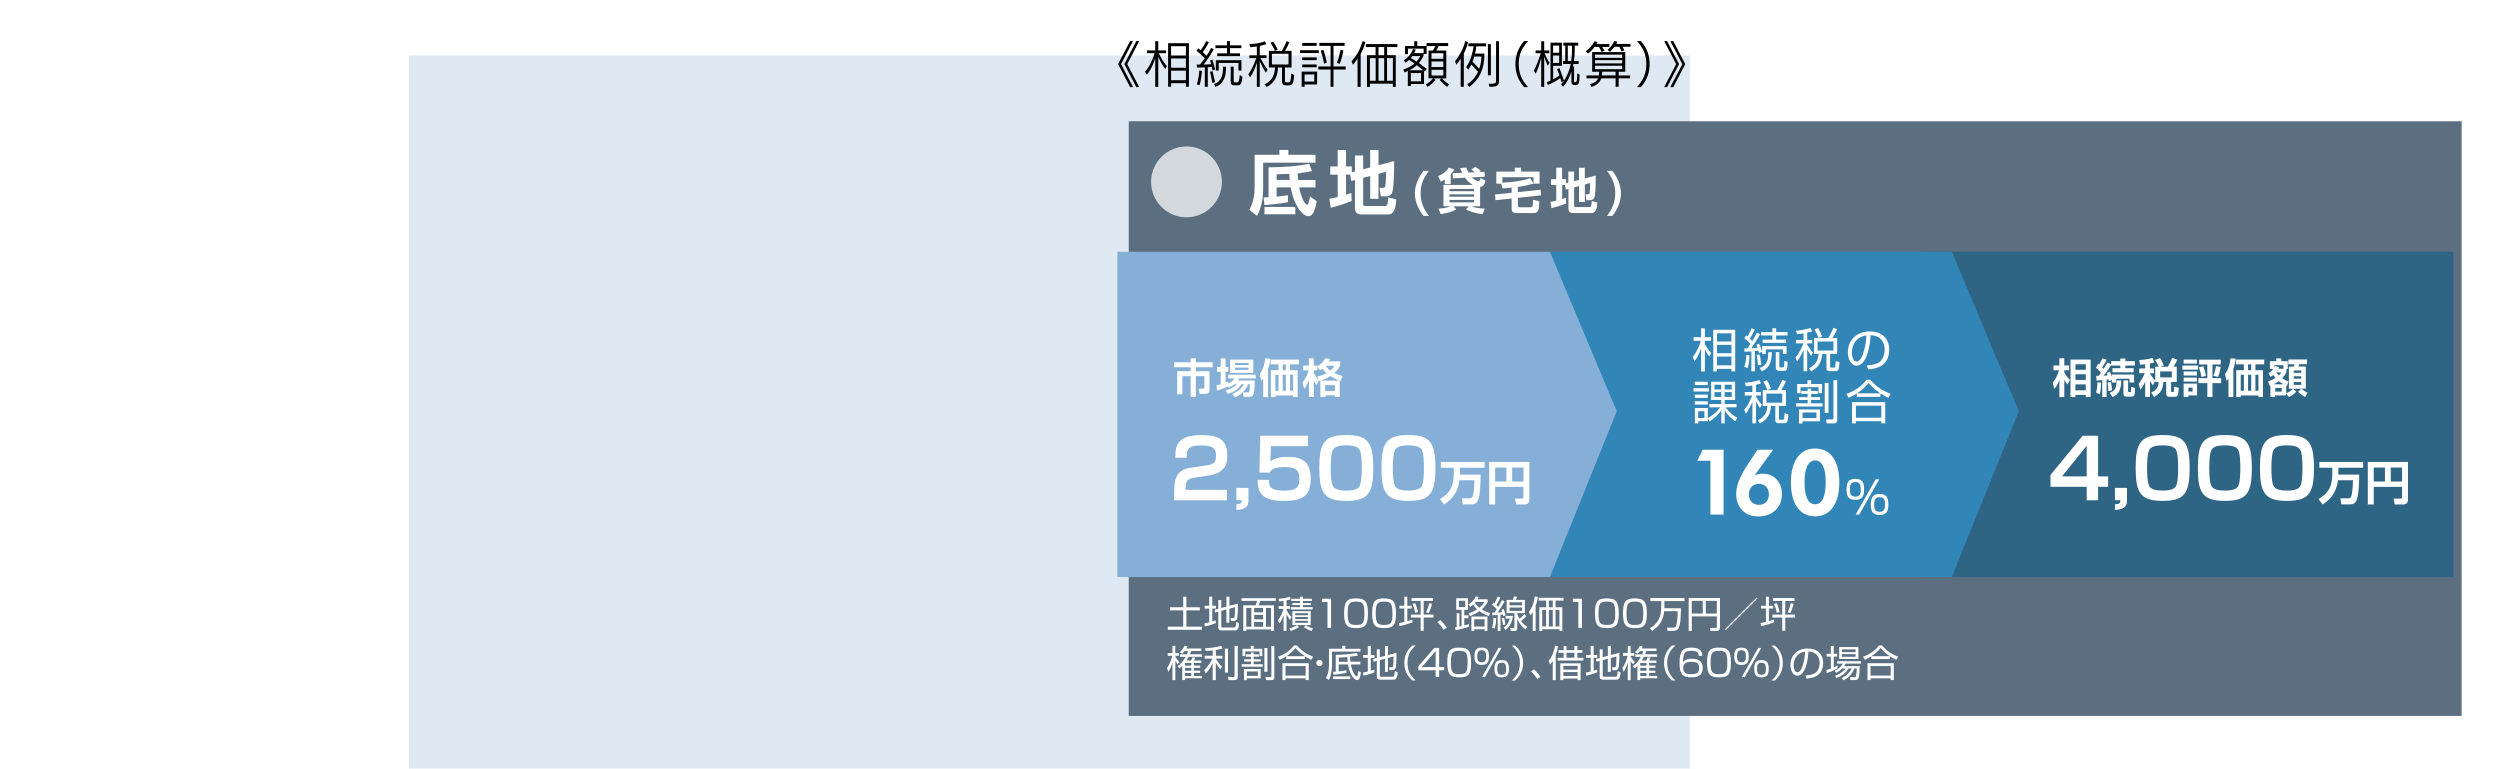 <?xml version="1.0" encoding="UTF-8"?><svg id="_レイヤー_2" xmlns="http://www.w3.org/2000/svg" xmlns:xlink="http://www.w3.org/1999/xlink" viewBox="0 0 487.65 150"><defs><style>.cls-1{fill:#d3d8dd;}.cls-2{fill:#fff;}.cls-3{fill:#3185b7;}.cls-4{fill:#85afd7;}.cls-5{fill:#dee9f4;}.cls-6{fill:#2e6484;}.cls-7{fill:#5b6f81;filter:url(#drop-shadow-1);}</style><filter id="drop-shadow-1" filterUnits="userSpaceOnUse"><feOffset dx="2.12" dy="2.12"/><feGaussianBlur result="blur" stdDeviation="2.12"/><feFlood flood-color="#000" flood-opacity=".4"/><feComposite in2="blur" operator="in"/><feComposite in="SourceGraphic"/></filter></defs><g id="_レイヤー_11"><g><rect class="cls-2" width="485" height="150"/><rect class="cls-5" x="79.75" y="10.82" width="249.88" height="139.11"/><g><rect class="cls-7" x="218.05" y="21.53" width="260" height="116"/><rect class="cls-6" x="375.49" y="49.11" width="103.06" height="63.45"/><polygon class="cls-3" points="380.73 112.56 302.32 112.56 302.32 49.11 380.73 49.11 393.79 80.22 380.73 112.56"/><polygon class="cls-4" points="302.32 112.56 217.95 112.56 217.95 49.11 302.32 49.11 315.37 80.22 302.32 112.56"/><g><path class="cls-2" d="m236.55,71.64h-3.28v.77h2.66v3.57c0,.73-.48.85-.72.85h-1.22l-.18-1.03h.94c.18,0,.18-.07.18-.22v-2.21h-1.67v4.06h-1.01v-4.06h-1.61v3.53h-1.01v-4.49h2.62v-.77h-3.24v-.98h3.24v-.77h1.01v.77h3.28v.98Z"/><path class="cls-2" d="m240.76,74.96c-.42.35-.77.52-1.06.65l-.14-.22c-.59.25-1.22.52-2.17.81l-.1-1.04c.24-.06.46-.1.82-.22v-2.41h-.72v-.95h.72v-1.67h.95v1.67h.53v.95h-.53v2.1c.21-.07.3-.11.53-.22l.02.38c.66-.29.98-.67,1.21-.96h-1.24v-.75h5.38v.75h-3.24c-.1.15-.14.24-.25.38h3.29s-.03,2.22-.26,2.73c-.2.46-.53.46-.77.46h-1.15l-.14-.87h.95c.26,0,.29-.14.32-.32.06-.27.1-1.02.1-1.26h-.34c-.69,1.68-2.01,2.32-2.53,2.55l-.58-.66c.94-.39,1.81-.99,2.29-1.89h-.47c-.76,1.05-1.54,1.54-2.72,1.89l-.37-.7c.58-.16,1.37-.41,2.17-1.19h-.53Zm-.82-4.82h4.53v2.6h-4.53v-2.6Zm.93.65v.42h2.67v-.42h-2.67Zm0,.93v.43h2.67v-.43h-2.67Z"/><path class="cls-2" d="m246.4,73.87c-.13.18-.19.25-.36.43l-.33-1.32c.39-.52.86-1.25,1.09-3.09l1,.08c-.05.39-.14,1.08-.45,2.03v5.45h-.95v-3.58Zm6.96-3.73v.93h-1.72v1.14h1.48v5.24h-.89v-.31h-3.45v.31h-.88v-5.24h1.49v-1.14h-1.55v-.93h5.53Zm-4.58,2.96v3.12h.61v-3.12h-.61Zm1.43-2.03v1.14h.61v-1.14h-.61Zm0,2.03v3.12h.61v-3.12h-.61Zm1.43,0v3.12h.59v-3.12h-.59Z"/><path class="cls-2" d="m256.93,73.46c.36-.09,1.01-.23,1.82-.67-.18-.15-.44-.38-.76-.87-.18.14-.34.24-.52.34l-.5-.8v.77h-.69v.49c.12.27.46.91.99,1.5l-.46.88c-.16-.21-.31-.41-.54-.83v3.17h-.95v-3.34c-.31.85-.75,1.51-.92,1.77l-.34-1.29c.42-.53.89-1.2,1.2-2.35h-1.05v-.92h1.1v-1.42h.95v1.42h.69v.13c.87-.46,1.25-1.01,1.54-1.55l1,.12c-.07.16-.14.29-.25.48h2.17v.86c-.18.3-.49.82-1.13,1.41.73.36,1.23.5,1.61.6l-.42.94-.14-.05v3.19h-.94v-.31h-1.9v.31h-.94v-3.17s-.08.02-.18.06l-.43-.87Zm4.37.78c-1.01-.35-1.58-.73-1.8-.88-.45.29-1.03.6-1.85.88h3.65Zm-2.81.88v1.13h1.9v-1.13h-1.9Zm.11-3.77c.13.2.38.54.9.94.47-.38.66-.68.83-.94h-1.74Z"/></g><g><path class="cls-2" d="m233.02,93.17c-.97.14-1.77.34-1.77,2.01v.37h8.08v2.03h-10.3v-1.77c0-2.59.62-4.19,3.2-4.57l3.12-.46c1.26-.19,1.85-.46,1.85-1.89,0-1.15-.35-2.01-2.83-2.01-2.62,0-2.89.72-2.92,2.4h-2.19c0-2.41.42-4.41,5-4.41,2.8,0,5.14.48,5.14,3.96,0,.89-.14,1.92-.72,2.54-.64.69-1.42,1.15-2.67,1.34l-2.99.46Z"/><path class="cls-2" d="m243.52,95.16v2.56c0,1.5-1.39,1.71-2.35,1.74v-1.09c1.07-.03,1.07-.43,1.05-.8h-1.05v-2.41h2.35Z"/><path class="cls-2" d="m255.15,84.99v2.03h-7.25l-.1,3.02c.37-.3,1.13-.93,3.43-.93,3.48,0,4.43,1.66,4.43,4.27,0,3-1.18,4.33-5.13,4.33s-5.18-1.13-5.22-4.12h2.22c0,1.13,0,2.11,2.94,2.11,2.22,0,2.97-.5,2.97-2.2,0-1.49-.29-2.4-2.8-2.4s-2.78.7-2.92,1.09h-2.06l.18-7.19h9.31Z"/><path class="cls-2" d="m262.61,84.86c4.27,0,5.26,1.5,5.26,6.42s-.96,6.42-5.26,6.42-5.27-1.52-5.27-6.42.96-6.42,5.27-6.42Zm-2.54,2.78c-.46.65-.5,2.72-.5,3.64s.03,2.99.5,3.64c.5.72,1.73.77,2.65.77.56,0,1.92-.03,2.43-.77.45-.66.48-2.72.48-3.64s-.03-2.99-.48-3.64c-.51-.73-1.89-.77-2.54-.77-.69,0-2.03.03-2.54.77Z"/><path class="cls-2" d="m274.73,84.86c4.27,0,5.26,1.5,5.26,6.42s-.96,6.42-5.26,6.42-5.27-1.52-5.27-6.42.96-6.42,5.27-6.42Zm-2.54,2.78c-.46.65-.5,2.72-.5,3.64s.03,2.99.5,3.64c.5.72,1.73.77,2.65.77.56,0,1.92-.03,2.43-.77.45-.66.48-2.72.48-3.64s-.03-2.99-.48-3.64c-.51-.73-1.89-.77-2.54-.77-.69,0-2.03.03-2.54.77Z"/><path class="cls-2" d="m284.68,93.68c-.32,2.61-1.72,3.88-3,4.73l-.81-1.05c2.16-1.33,2.7-2.6,2.7-5.22v-.91h-2.52v-1.12h8.54v1.12h-4.83v.91c0,.19,0,.32,0,.44h4.06c-.02.95-.04,3.74-.48,4.89-.08.23-.34.92-1.24.92h-1.76l-.21-1.18h1.54c.24,0,.49-.07.6-.4.02-.06.31-.95.33-3.13h-2.9Z"/><path class="cls-2" d="m297.17,94.97h-5.53v3.43h-1.16v-8.29h7.84v7.41c0,.57-.4.88-.87.88h-1.72l-.2-1.14h1.35c.24,0,.28-.12.28-.26v-2.02Zm-5.53-1.04h2.19v-2.73h-2.19v2.73Zm3.32,0h2.21v-2.73h-2.21v2.73Z"/></g><g><path class="cls-2" d="m400.39,74.65c.57-.66.98-1.51,1.25-2.42h-1.1v-.94h1.16v-1.41h.96v1.41h.94v.94h-.94v.39c.45.86.9,1.29,1.11,1.49l-.51.89c-.24-.31-.36-.49-.6-.9v3.35h-.96v-3.34c-.32.84-.6,1.29-.97,1.77l-.34-1.23Zm7.41-4.51v7.31h-.95v-.41h-2.02v.41h-.96v-7.31h3.93Zm-2.97.92v1.07h2.02v-1.07h-2.02Zm0,1.94v1.11h2.02v-1.11h-2.02Zm0,1.98v1.16h2.02v-1.16h-2.02Z"/><path class="cls-2" d="m409.84,74.64c-.06,1.47-.14,1.86-.26,2.3l-.74-.39c.09-.26.25-.73.29-1.98l.72.07Zm-.95-1.33c.33,0,.38,0,.5,0,.23-.32.34-.48.42-.59-.06-.07-.37-.5-.97-.95l.43-.82c.14.11.17.14.2.16.42-.76.51-.99.6-1.19l.86.24c-.34.71-.77,1.34-.89,1.51.07.07.14.14.28.3.54-.82.67-1.07.75-1.24l.74.32v-.61h1.78v-.5h.98v.5h1.86v.88h-1.86v.5h1.62v.81h-4.13v-.81h1.54v-.5h-1.78v-.16c-.26.49-.64.99-1.47,2.12.1,0,.62-.03.74-.04-.07-.23-.1-.33-.16-.49l.64-.25c.17.38.25.61.37,1.03v-.47h4.34v1.56h-.9v-.75h-2.58v.75h-.86v-.47l-.59.18c-.04-.23-.05-.26-.06-.32-.06,0-.09.02-.38.05v3.39h-.84v-3.31c-.15.02-1.03.1-1.12.1l-.06-.92Zm2.86,1.21c.14.61.18,1.03.22,1.63l-.73.14c0-.26,0-.82-.14-1.67l.65-.1Zm-.25,2.11c1.2-.44,1.32-1.13,1.39-2.43h.9c-.06,1.85-.49,2.68-1.71,3.25l-.58-.82Zm2.7-2.43h.91v2.1c0,.15.02.17.16.17h.26c.11,0,.14-.08.14-.14.02-.16.03-.68.03-.88l.74.21c0,1.12,0,1.71-.62,1.71h-1.05c-.58,0-.58-.49-.58-.68v-2.49Z"/><path class="cls-2" d="m420.4,74.3l-.45.86c-.16-.2-.34-.43-.57-.9v3.15h-.94v-2.97c-.32.72-.63,1.18-.92,1.58l-.37-1.17c.69-.77,1.15-1.91,1.21-2.06h-1.08v-.92h1.16v-.82c-.48.06-.74.08-1,.1l-.18-.91c.34-.02,1.54-.1,2.61-.42l.37.87c-.26.07-.53.15-.86.21v.97h.76v.92h-.76v.08c.22.38.54.88,1.02,1.36v-2.69h.64c-.18-.6-.54-1.15-.66-1.35l.98-.34c.3.46.52.94.69,1.46l-.7.23h1.52c.24-.42.6-1.11.83-1.72l1,.34c-.09.22-.26.6-.72,1.38h.62v2.96h-1.1v1.8c0,.14.07.18.2.18h.14c.1,0,.14-.04.18-.13.06-.15.08-.68.08-.94l.89.22c-.09,1.4-.13,1.77-.79,1.77h-.97c-.49,0-.69-.16-.69-.67v-2.23h-.54c-.12,1.61-.67,2.26-1.82,2.95l-.58-.85c1.05-.52,1.41-1.1,1.46-2.1h-.65v-.21Zm.96-1.85v1.16h2.28v-1.16h-2.28Z"/><path class="cls-2" d="m425.7,71.3h3.06v.81h-3.06v-.81Zm.24-1.15h2.58v.78h-2.58v-.78Zm0,2.31h2.58v.79h-2.58v-.79Zm0,1.19h2.58v.79h-2.58v-.79Zm0,1.18h2.62v2.3h-1.69v.3h-.93v-2.6Zm.93.77v.77h.82v-.77h-.82Zm3.69,1.83v-2.7h-1.74v-.97h1.74v-2.67h-1.59v-.94h4.2v.94h-1.61v2.67h1.7v.97h-1.7v2.7h-1Zm-.79-5.99c.18.42.42,1.27.52,1.9l-.91.18c-.07-.66-.27-1.38-.46-1.88l.85-.21Zm3.41.14c-.1.66-.29,1.38-.52,1.94l-.92-.22c.3-.73.46-1.54.52-1.88l.92.15Z"/><path class="cls-2" d="m434.7,73.87c-.13.18-.19.25-.36.43l-.34-1.32c.39-.52.86-1.25,1.09-3.09l1,.08c-.05.39-.14,1.08-.45,2.03v5.45h-.95v-3.58Zm6.96-3.73v.93h-1.72v1.14h1.48v5.24h-.89v-.31h-3.45v.31h-.88v-5.24h1.49v-1.14h-1.55v-.93h5.52Zm-4.58,2.96v3.12h.61v-3.12h-.61Zm1.43-2.03v1.14h.61v-1.14h-.61Zm0,2.03v3.12h.61v-3.12h-.61Zm1.43,0v3.12h.59v-3.12h-.59Z"/><path class="cls-2" d="m442.45,74.38c.27-.09.78-.24,1.42-.66-.1-.12-.25-.28-.46-.58-.22.18-.34.28-.49.38l-.45-.7c.17-.1.54-.3.99-.86h-.69v-1.51h1.24v-.54h.97v.54h1.27v1.51h-.27v.69c-.13.23-.36.64-.82,1.11.57.41.94.54,1.24.64l-.31.9c-.08-.03-.1-.04-.14-.06v1.46c.55-.23.91-.45,1.34-.87h-.82v-4.32h.95c.06-.14.13-.34.15-.46h-1.21v-.93h3.65v.92h-1.52c-.06.18-.07.24-.16.46h1.44v4.32h-.86c.5.44.93.64,1.22.78l-.49.85c-.16-.09-.79-.42-1.37-1.03l.6-.59h-1.58l.63.56c-.18.2-.61.67-1.45,1.07l-.56-.75v.42h-2.14v.3h-.9v-2.19q-.06.02-.12.05l-.34-.9Zm2.98.58c-.51-.28-.76-.48-.94-.62-.3.22-.6.42-1,.62h1.94Zm-.03-3.05v-.67h-1.76v.46c.06-.11.09-.15.14-.3l.78.22c-.06.15-.09.19-.14.3h.98Zm-1.58,3.77v.71h1.25v-.71h-1.25Zm.17-3.05c.24.33.4.48.52.6.26-.25.38-.42.5-.6h-1.02Zm3.43-.37v.46h1.46v-.46h-1.46Zm0,1.14v.46h1.46v-.46h-1.46Zm0,1.13v.54h1.46v-.54h-1.46Z"/></g><g><path class="cls-2" d="m333.4,69.51c-.18-.22-.44-.54-.84-1.33v4.28h-.74v-4.55c-.36,1.07-.7,1.76-1.3,2.58l-.33-.85c.84-1.04,1.34-2.36,1.57-3.16h-1.42v-.71h1.47v-1.73h.74v1.73h1.21v.71h-1.21v.61c.18.38.67,1.21,1.28,1.79l-.44.64Zm5.07,2.94h-.74v-.5h-2.81v.5h-.73v-8.12h4.28v8.12Zm-.74-7.43h-2.81v1.59h2.81v-1.59Zm0,2.25h-2.81v1.62h2.81v-1.62Zm0,2.29h-2.81v1.7h2.81v-1.7Z"/><path class="cls-2" d="m343.35,65.19c-.53.94-1.13,1.84-1.74,2.72.19,0,1.05-.05,1.23-.06-.11-.33-.16-.44-.25-.59l.54-.24c.34.7.53,1.42.58,1.62l-.6.22c-.04-.19-.05-.25-.1-.45-.22.03-.47.05-.71.07v3.95h-.68v-3.89c-.54.05-.92.06-1.33.08l-.05-.68h.65l.54-.84c-.41-.48-.74-.8-1.19-1.11l.37-.57c.09.07.14.11.27.21.38-.64.58-1.13.76-1.6l.66.24c-.35.76-.75,1.46-.96,1.77.2.19.29.27.46.47.42-.7.68-1.18.92-1.62l.62.29Zm-3.11,6.36c.29-.76.38-1.7.4-2.32l.63.06c-.04,1.12-.16,1.86-.39,2.52l-.64-.26Zm2.66-.3c-.02-.77-.1-1.27-.25-2.02l.56-.08c.2.65.3,1.31.34,2l-.65.1Zm2.72-2.56c-.06,2.16-.48,3.02-1.93,3.73l-.44-.63c1.4-.53,1.65-1.43,1.68-3.1h.7Zm.83-4.66v.74h2.24v.67h-2.24v.8h1.96v.64h-4.59v-.64h1.9v-.8h-2.19v-.67h2.19v-.74h.74Zm2.05,5.03h-.72v-.9h-3.35v.9h-.7v-1.54h4.77v1.54Zm-1.42-.37v2.73c0,.17,0,.24.22.24h.45c.2,0,.23-.13.25-.24.04-.19.05-.79.05-1.04l.64.19c.02,1.48-.17,1.77-.66,1.77h-1c-.65,0-.65-.51-.65-.71v-2.94h.71Z"/><path class="cls-2" d="m352.5,66.31h.97v.68h-.97v.2c.49.84.83,1.24,1.13,1.58l-.35.68c-.38-.55-.7-1.15-.77-1.3v4.27h-.71v-4.16c-.37.84-.64,1.38-1.27,2.29l-.31-.79c.81-.96,1.34-2.19,1.54-2.77h-1.44v-.68h1.48v-1.28c-.64.11-.95.14-1.26.16l-.2-.69c.33-.02,1.64-.13,2.81-.53l.33.65c-.25.09-.45.15-.97.27v1.42Zm5.85,2.73h-1.37v2.42c0,.2.04.25.3.25h.42c.19,0,.24-.06.27-.17.06-.21.09-.83.1-1.08l.74.16c-.11,1.48-.13,1.77-.84,1.77h-.99c-.37,0-.71-.04-.71-.65v-2.7h-.82c-.16,1.74-.78,2.64-2.16,3.4l-.42-.61c1.15-.59,1.76-1.33,1.86-2.8h-.9v-3.09h2.77c.6-.95.93-1.78,1.03-2.01l.71.28c-.32.74-.56,1.16-.91,1.73h.93v3.09Zm-3.64-3.12c-.24-.66-.4-1-.77-1.65l.69-.31c.15.25.44.7.8,1.67l-.72.29Zm2.92.7h-3.1v1.76h3.1v-1.76Z"/><path class="cls-2" d="m364.14,71.29c1.43-.13,2.18-.35,2.69-.86.7-.7.79-1.73.79-2.29,0-1.06-.53-2.69-2.76-2.75-.02,1.82-.7,5.94-2.71,5.94-1.06,0-1.7-1.27-1.7-2.61,0-2.25,1.58-4.07,4.28-4.07,2.52,0,3.78,1.54,3.78,3.54,0,3.45-2.91,3.77-4.1,3.86l-.26-.76Zm-1.61-5.27c-1.3.95-1.3,2.53-1.3,2.77,0,.68.23,1.72.94,1.72.48,0,.78-.48.96-.83.27-.54.85-2.12.92-4.25-.33.05-.92.15-1.52.59Z"/><path class="cls-2" d="m333.36,75.72v.65h-3.03v-.65h3.03Zm.09,3.74v-.65h2.3v-.79h-1.98v-3.56h4.68v3.56h-2.03v.79h2.31v.65h-2.12c.59.84,1.34,1.55,2.25,2.02l-.39.69c-.96-.68-1.46-1.18-2.05-2.11v2.53h-.66v-2.56c-.71,1.05-1.55,1.69-2.27,2.17l-.36-.53v.49h-1.86v.43h-.66v-3.01h2.52v1.99c.39-.24,1.54-.9,2.4-2.12h-2.06Zm-.34-5v.65h-2.52v-.65h2.52Zm0,2.51v.65h-2.52v-.65h2.52Zm0,1.3v.65h-2.52v-.65h2.52Zm-.66,1.94h-1.2v1.33h1.2v-1.33Zm3.3-5.16h-1.32v.92h1.32v-.92Zm0,1.44h-1.32v.92h1.32v-.92Zm2.04-1.44h-1.38v.92h1.38v-.92Zm0,1.44h-1.38v.92h1.38v-.92Z"/><path class="cls-2" d="m342.52,76.47h.97v.68h-.97v.2c.49.84.83,1.24,1.13,1.58l-.35.68c-.38-.55-.7-1.15-.77-1.3v4.27h-.71v-4.16c-.37.84-.64,1.38-1.27,2.29l-.31-.79c.81-.96,1.34-2.19,1.54-2.77h-1.44v-.68h1.48v-1.28c-.64.11-.95.14-1.26.16l-.2-.69c.33-.02,1.64-.13,2.81-.53l.33.65c-.25.09-.45.15-.97.27v1.42Zm5.85,2.73h-1.37v2.42c0,.2.04.25.3.25h.42c.19,0,.24-.06.27-.17.06-.21.09-.83.1-1.08l.74.16c-.11,1.48-.13,1.77-.84,1.77h-.99c-.37,0-.71-.04-.71-.65v-2.7h-.82c-.16,1.74-.78,2.64-2.16,3.4l-.42-.61c1.15-.59,1.76-1.33,1.86-2.8h-.9v-3.09h2.77c.6-.95.93-1.78,1.03-2.01l.71.28c-.32.74-.56,1.16-.91,1.73h.93v3.09Zm-3.64-3.12c-.24-.66-.4-1-.77-1.65l.69-.31c.15.25.44.7.8,1.67l-.72.29Zm2.92.7h-3.1v1.76h3.1v-1.76Z"/><path class="cls-2" d="m352.6,77.46v-.62h-1.25v-.59h1.25v-.44h.68v.44h1.29v.59h-1.29v.62h1.73v.57h-1.73v.65h2.22v.62h-5.17v-.62h2.28v-.65h-1.68v-.57h1.68Zm-.04-2.56v-.73h.73v.73h2.12v1.8h-.68v-1.17h-3.51v1.17h-.67v-1.8h2.03Zm2.45,4.96v2.31h-3.41v.44h-.69v-2.74h4.09Zm-.7.6h-2.7v1.09h2.7v-1.09Zm2.36-5.77v5.84h-.74v-5.84h.74Zm1.7,7.16c0,.35-.02.74-.72.74h-1.32l-.13-.77h1.2c.21,0,.23-.05.23-.22v-7.44h.74v7.68Z"/><path class="cls-2" d="m366.8,77.41h-4.61v-.66c-.74.47-1.26.7-1.59.84l-.44-.75c1.45-.51,2.97-1.42,3.92-2.77h.75c1.14,1.4,2.41,2.14,3.96,2.77l-.43.75c-.28-.12-.76-.33-1.57-.84v.66Zm.93,1.03v4.14h-.76v-.42h-4.96v.42h-.76v-4.14h6.48Zm-.76.7h-4.96v2.34h4.96v-2.34Zm-.2-2.42c-1.3-.86-2-1.67-2.3-2.02-.61.81-1.39,1.47-2.24,2.02h4.54Z"/></g><g><path class="cls-2" d="m409.25,84.99v7.94h1.96v2.03h-1.96v2.62h-2.22v-2.62h-7.06v-2.32l6.28-7.65h3Zm-2.22,1.95l-4.81,5.99h4.81v-5.99Z"/><path class="cls-2" d="m414.89,95.16v2.56c0,1.5-1.39,1.71-2.35,1.74v-1.09c1.07-.03,1.07-.43,1.05-.8h-1.05v-2.41h2.35Z"/><path class="cls-2" d="m421.85,84.86c4.27,0,5.26,1.5,5.26,6.42s-.96,6.42-5.26,6.42-5.27-1.52-5.27-6.42.96-6.42,5.27-6.42Zm-2.54,2.78c-.46.65-.5,2.72-.5,3.64s.03,2.99.5,3.64c.5.72,1.73.77,2.65.77.56,0,1.92-.03,2.43-.77.45-.66.48-2.72.48-3.64s-.03-2.99-.48-3.64c-.51-.73-1.89-.77-2.54-.77-.69,0-2.03.03-2.54.77Z"/><path class="cls-2" d="m433.98,84.86c4.27,0,5.26,1.5,5.26,6.42s-.96,6.42-5.26,6.42-5.27-1.52-5.27-6.42.96-6.42,5.27-6.42Zm-2.54,2.78c-.46.65-.5,2.72-.5,3.64s.03,2.99.5,3.64c.5.72,1.73.77,2.65.77.56,0,1.92-.03,2.43-.77.45-.66.48-2.72.48-3.64s-.03-2.99-.48-3.64c-.51-.73-1.89-.77-2.54-.77-.69,0-2.03.03-2.54.77Z"/><path class="cls-2" d="m446.1,84.86c4.27,0,5.26,1.5,5.26,6.42s-.96,6.42-5.26,6.42-5.27-1.52-5.27-6.42.96-6.42,5.27-6.42Zm-2.54,2.78c-.46.65-.5,2.72-.5,3.64s.03,2.99.5,3.64c.5.72,1.73.77,2.65.77.56,0,1.92-.03,2.43-.77.45-.66.48-2.72.48-3.64s-.03-2.99-.48-3.64c-.51-.73-1.89-.77-2.54-.77-.69,0-2.03.03-2.54.77Z"/><path class="cls-2" d="m456.05,93.68c-.32,2.61-1.72,3.88-3,4.73l-.81-1.05c2.16-1.33,2.7-2.6,2.7-5.22v-.91h-2.52v-1.12h8.54v1.12h-4.83v.91c0,.19,0,.32,0,.44h4.06c-.02.95-.04,3.74-.48,4.89-.08.23-.34.92-1.24.92h-1.76l-.21-1.18h1.54c.24,0,.49-.07.6-.4.02-.06.31-.95.33-3.13h-2.9Z"/><path class="cls-2" d="m468.55,94.97h-5.53v3.43h-1.16v-8.29h7.84v7.41c0,.57-.4.88-.87.88h-1.72l-.2-1.14h1.35c.24,0,.28-.12.28-.26v-2.02Zm-5.53-1.04h2.19v-2.73h-2.19v2.73Zm3.32,0h2.21v-2.73h-2.21v2.73Z"/></g><g><path class="cls-2" d="m249.56,29.25h1.75v.94h5.29v1.54h-10.21v4.79c0,.8,0,3.45-1.18,5.59l-1.51-1.17c.9-1.67,1.03-3.26,1.03-4.55v-6.19h4.83v-.94Zm-3.07,9.26c.5-.03.62-.03.95-.04v-5.83c2.98-.04,5.94-.22,7.93-.72l.54,1.46c-.52.11-1.18.24-2.8.45.03.49.04.54.11,1.28h3.38v1.44h-3.18c.39,2.11,1.21,3.39,1.52,3.39.19,0,.34-.24.6-1.6l1.29.88c-.14.83-.46,2.95-1.59,2.95-1.21,0-2.85-2.09-3.47-5.62h-2.76v1.81c1.3-.14,1.78-.22,2.2-.29l.05,1.37c-1.74.34-4.13.53-4.61.56l-.18-1.48Zm.16,3.29v-1.44h6.02v1.44h-6.02Zm2.37-6.7h2.56c-.03-.3-.09-.91-.11-1.18-.31.01-2.28.08-2.45.08v1.1Z"/><path class="cls-2" d="m263.38,34.06h-.82v3.92c.48-.15.69-.22,1.03-.35l.08,1.55c-1.13.52-2.98,1.07-4.09,1.35l-.27-1.77c.42-.07.87-.14,1.62-.33v-4.36h-1.45v-1.6h1.45v-3.21h1.63v3.21h1.12v1.13l.62-.16v-3.11h1.6v2.69l1.37-.37v-3.39h1.62v2.96l3.04-.8c.04,1.28-.03,4.2-.23,5.56-.07.46-.24,1.32-1.32,1.32h-1.03l-.27-1.66h.65c.29,0,.39-.05.48-.34.14-.54.15-2.12.15-2.79l-1.47.39v4.88h-1.62v-4.45l-1.37.35v5.17c0,.26.08.33.38.33h3.83c.42,0,.58,0,.68-1.67l1.55.38c-.08,1.97-.49,2.95-1.63,2.95h-5.11c-1.05,0-1.3-.58-1.3-1.22v-5.49l-.75.19-.18-1.25Z"/><path class="cls-2" d="m277.67,42.11c-1-1.27-1.68-2.78-1.68-4.39s.69-3.12,1.68-4.39h1.06c-1.05,1.32-1.63,2.72-1.63,4.39s.58,3.08,1.63,4.39h-1.06Z"/><path class="cls-2" d="m281.81,35c-.42.28-.62.36-.78.43l-.51-1.09c1.04-.4,1.63-.98,2.12-1.66l1.07.4c-.15.23-.32.48-.74.92v1.92h-1.15v-.92Zm5.3-.38c.3.28.87.73,1.28.73.27,0,.38-.5.41-.62l.93.5c-.12.73-.42,1.22-1.02,1.24v3.77h-1.68c.4.17,1.09.41,2.62.46l-.48,1.07c-1.66-.19-2.54-.57-3.22-.93l.57-.59h-2.99l.52.59c-.71.44-1.84.76-3.02.92l-.45-1.05c1.35-.07,2.23-.4,2.41-.47h-1.43v-4.17h5.71c-.76-.42-1.22-1-1.5-1.4l-2.37.11-.05-.98,1.85-.09c-.17-.37-.28-.63-.38-.92l1.17-.12c.12.3.26.63.45.99l1.26-.06c-.37-.3-.55-.41-.71-.5l.75-.56c.46.25.71.42,1.11.76l-.3.26,1.02-.05.05.97-2.52.12Zm-4.37,2.23v.45h4.8v-.45h-4.8Zm0,1.06v.46h4.8v-.46h-4.8Zm0,1.09v.46h4.8v-.46h-4.8Z"/><path class="cls-2" d="m294.84,36.61c-.89.09-1.31.12-1.73.15l-.29-.93h-.95v-2.36h3.6v-.77h1.23v.77h3.61v2.36h-1.18v-1.27h-6.08v1.07c1.85-.08,3.68-.3,5.45-.86l.62,1.04c-1.25.38-2.41.56-3.05.66v1l4.44-.47.08,1.1-4.51.49v1.47c0,.3.05.37.37.37h2.06c.35,0,.42-.2.45-.29.04-.11.07-.99.07-1.17l1.23.29c-.06,1.43-.09,2.3-1.07,2.3h-3.45c-.15,0-.88,0-.88-.75v-2.09l-3.15.33-.09-1.11,3.24-.34v-.98Z"/><path class="cls-2" d="m305.28,36.09h-.57v2.74c.33-.1.49-.15.72-.25l.06,1.09c-.79.36-2.08.75-2.87.94l-.19-1.24c.29-.05.61-.09,1.13-.23v-3.06h-1.02v-1.12h1.02v-2.25h1.14v2.25h.78v.79l.44-.11v-2.18h1.12v1.89l.96-.26v-2.37h1.13v2.08l2.13-.56c.03.9-.02,2.94-.16,3.89-.05.32-.17.92-.92.92h-.72l-.19-1.16h.46c.2,0,.28-.04.33-.24.1-.38.11-1.49.11-1.95l-1.03.28v3.42h-1.13v-3.11l-.96.25v3.62c0,.18.06.23.27.23h2.69c.29,0,.41,0,.48-1.17l1.08.27c-.06,1.38-.34,2.07-1.14,2.07h-3.58c-.73,0-.91-.41-.91-.86v-3.85l-.52.13-.12-.88Z"/><path class="cls-2" d="m314.5,33.33c1.01,1.27,1.68,2.78,1.68,4.39s-.68,3.12-1.68,4.39h-1.05c1.05-1.31,1.62-2.72,1.62-4.39s-.57-3.08-1.62-4.39h1.05Z"/></g><g><path class="cls-2" d="m333.63,100.38v-10.51h-2.56l1.07-2.15h4.06v12.66h-2.58Z"/><path class="cls-2" d="m342.21,92.75c.24-.13.48-.22.73-.27s.56-.08.92-.08c1.09,0,1.98.37,2.68,1.11.7.74,1.04,1.69,1.04,2.84,0,1.32-.42,2.38-1.27,3.18-.85.8-1.96,1.21-3.35,1.21-1.3,0-2.35-.4-3.13-1.21-.78-.8-1.17-1.87-1.17-3.2,0-.76.17-1.6.52-2.5s.88-1.91,1.6-3.01l2.03-3.09h3.06l-3.65,5.03Zm-1.07,3.69c0,.62.18,1.12.53,1.48.36.36.84.55,1.44.55s1.04-.19,1.4-.56c.35-.37.53-.86.53-1.47,0-.64-.18-1.14-.53-1.51-.36-.36-.84-.55-1.47-.55-.56,0-1.02.19-1.37.58-.35.38-.53.88-.53,1.48Z"/><path class="cls-2" d="m358.78,94.08c0,2.08-.42,3.71-1.25,4.88-.83,1.17-1.99,1.76-3.47,1.76s-2.65-.58-3.48-1.74c-.83-1.16-1.24-2.79-1.24-4.89s.42-3.69,1.25-4.86c.84-1.17,1.99-1.75,3.47-1.75s2.66.58,3.48,1.73c.82,1.16,1.24,2.78,1.24,4.89Zm-6.79.02c0,1.37.18,2.43.53,3.16s.86,1.1,1.53,1.1,1.2-.36,1.55-1.09c.35-.73.52-1.8.52-3.21s-.17-2.45-.52-3.17c-.35-.72-.86-1.08-1.53-1.08s-1.19.37-1.55,1.1c-.36.73-.53,1.8-.53,3.19Z"/><path class="cls-2" d="m361.95,93.41c1.37,0,1.67.8,1.67,2.04,0,1.7-.65,2.05-1.76,2.05-1.37,0-1.67-.81-1.67-2.05,0-1.68.64-2.04,1.76-2.04Zm-.08.62c-.88,0-1.02.6-1.02,1.42,0,1.09.28,1.42,1.09,1.42.89,0,1.02-.6,1.02-1.42,0-1.09-.28-1.42-1.09-1.42Zm4.7-.55l-3.9,6.9h-.71l3.91-6.9h.7Zm.11,2.88c1.37,0,1.67.81,1.67,2.05,0,1.69-.65,2.04-1.76,2.04-1.37,0-1.67-.81-1.67-2.04,0-1.68.64-2.05,1.76-2.05Zm-.08.63c-.88,0-1.02.6-1.02,1.42,0,1.09.28,1.42,1.09,1.42.89,0,1.02-.6,1.02-1.42,0-1.09-.28-1.42-1.09-1.42Z"/></g><circle class="cls-1" cx="231.44" cy="35.48" r="6.91"/><g><path d="m220.44,16.99l-2.34-4.49,2.33-4.49h.58l-2.34,4.49,2.35,4.49h-.58Zm1.2,0l-2.33-4.49,2.33-4.49h.58l-2.34,4.49,2.34,4.49h-.58Z"/><path d="m225.34,16.94v-5.62c-.35,1.23-.87,2.3-1.62,3.24l-.37-.59c.79-.83,1.45-2.19,1.88-3.59h-1.5v-.55h1.61v-1.79h.59v1.79h1.52v.55h-1.42c.43.94,1.03,1.91,1.59,2.51l-.31.59c-.52-.69-1.02-1.55-1.38-2.42v5.88s-.59,0-.59,0Zm5.98-.02v-.69h-2.89v.69h-.58v-8.49h4.06v8.49h-.6Zm0-7.91h-2.89v1.82h2.89v-1.82Zm0,2.4h-2.89v1.8h2.89v-1.8Zm0,2.38h-2.89v1.85h2.89v-1.85Z"/><path d="m235.01,16.94v-3.79c-.49.02-.98.03-1.52.03l-.06-.59c.21,0,.43,0,.63,0,.33-.37.65-.8.96-1.24-.53-.51-1.09-1-1.62-1.44l.34-.49.45.39c.38-.52.76-1.08,1.08-1.79l.54.2c-.34.7-.76,1.38-1.2,1.96.25.23.51.46.75.69.33-.49.61-1,.89-1.53l.5.28c-.6,1.11-1.32,2.16-2,2.97.51,0,1-.03,1.49-.08-.05-.24-.12-.47-.21-.7l.47-.16c.2.65.41,1.36.52,1.92l-.51.17c-.04-.22-.08-.46-.13-.7-.27.03-.54.06-.79.07v3.82h-.58Zm-1.56-.47c.23-.69.43-1.74.49-2.72l.53.09c-.11,1.03-.25,2.07-.48,2.76l-.54-.13Zm3.03-.29c-.1-.6-.29-1.59-.45-2.17l.49-.14c.18.73.38,1.62.5,2.16l-.54.15Zm.33.22c1.45-.51,1.77-1.79,1.77-3.32v-.07h.57c0,1.94-.39,3.23-2.02,3.95l-.32-.57Zm.62-5.45v-.55h1.9v-1.01h-2.24v-.55h2.24v-.81h.59v.81h2.22v.55h-2.22v1.01h1.95v.55h-4.43Zm4.14,2.8v-1.48h-3.84v1.49h-.57v-2.02h4.99v2.02h-.59Zm-.76,2.89c-.56,0-.75-.19-.75-.78v-2.85h.58v2.64c0,.4.04.41.32.41h.22c.43,0,.52-.09.64-1.43l.53.35c-.15,1.53-.4,1.66-1.09,1.66h-.44Z"/><path d="m245.16,16.94v-4.72c-.29.99-.71,1.97-1.31,2.88l-.36-.6c.64-.89,1.12-1.93,1.56-3.16h-1.35v-.55h1.46v-1.73c-.44.08-.88.12-1.29.15l-.17-.61c1.07-.03,2.2-.19,3.02-.55l.28.55c-.36.14-.81.27-1.26.36v1.82h1.3v.55h-1.19c.43.83.97,1.72,1.4,2.24l-.33.62c-.38-.63-.88-1.53-1.19-2.27v5.02h-.59Zm5.67-.3c-.6,0-.76-.27-.76-.89v-2.59h-.79c-.05,1.27-.38,2.95-2.23,3.8l-.35-.53c1.66-.7,1.96-2.18,2-3.27h-1.19v-3.24h2.52c.35-.55.71-1.28.91-1.88l.57.2c-.19.5-.58,1.24-.86,1.68h1.28v3.24h-1.29v2.4c0,.48.02.51.36.51h.3c.41,0,.49-.12.57-1.73l.57.28c-.12,1.61-.25,2.02-1.08,2.02h-.51Zm-2.14-6.74c-.18-.46-.55-1.12-.85-1.55l.51-.25c.32.48.69,1.14.87,1.55l-.53.26Zm2.65.59h-3.24v2.08h3.24v-2.08Z"/><path d="m253.59,10.35v-.56h3.65v.56h-3.65Zm.89,6.12v.46h-.58v-2.96h3.02v2.51h-2.45Zm-.47-7.53v-.57h2.82v.57h-2.82Zm0,2.79v-.53h2.82v.53h-2.82Zm0,1.39v-.55h2.82v.55h-2.82Zm2.35,1.4h-1.89v1.39h1.89v-1.39Zm3.18,2.41v-3.37h-2.38v-.59h2.38v-4.02h-2.19v-.59h4.93v.59h-2.17v4.02h2.38v.59h-2.38v3.37h-.58Zm-1.26-4.51c-.13-.8-.48-1.97-.67-2.54l.55-.17c.18.6.5,1.71.65,2.53l-.53.18Zm2.5-.16c.33-.82.59-1.88.72-2.57l.54.17c-.11.68-.43,1.93-.7,2.6l-.56-.2Z"/><path d="m264.81,16.94v-5.54c-.3.49-.6.88-.9,1.24l-.26-.67c.96-1.12,1.66-2.27,2.12-3.94l.57.18c-.21.83-.54,1.62-.93,2.33v6.4h-.59Zm6.88,0v-.62h-4.47v.62h-.58v-6.17h1.68v-1.59h-1.89v-.59h6.15v.59h-2.01v1.59h1.69v6.17h-.58Zm-3.35-5.6h-1.12v4.41h1.12v-4.41Zm1.66-2.16h-1.11v1.59h1.11v-1.59Zm0,2.16h-1.11v4.41h1.11v-4.41Zm1.69,0h-1.14v4.41h1.14v-4.41Z"/><path d="m275.2,16.39v.39h-.59v-2.94c-.2.11-.41.19-.64.29l-.23-.57c.79-.26,1.55-.64,2.19-1.18-.36-.25-.73-.49-1.08-.69-.21.21-.44.39-.65.56l-.38-.46c.64-.41,1.47-1.19,1.79-2.24l.54.12c-.09.24-.19.48-.32.7h1.85v.48c-.25.56-.56,1.04-.92,1.44.54.38,1.06.77,1.55,1.16l-.4.47s-.1-.08-.14-.12v2.58h-2.56Zm7.09.56c-.46-.33-1.08-.9-1.46-1.37l.33-.29h-1.49l.34.29c-.44.59-1.03,1.05-1.56,1.36l-.37-.48c.52-.26,1.04-.66,1.47-1.17h-.9v-5.43h.85c.19-.29.36-.6.5-.88h-1.72v1.57h-.59v-1.06h-3.05v1.08h-.58v-1.6h1.79v-.92h.61v.92h1.8v-.57h4.22v.58h-1.85c-.15.33-.31.62-.45.88h1.93v5.43h-.83c.4.45.87.88,1.38,1.15l-.37.51Zm-4.67-3.25c-.4-.33-.83-.66-1.26-.98-.41.37-.88.7-1.45.98h2.71Zm-2.13-2.77c-.11.13-.2.27-.31.39.39.21.77.45,1.13.7.3-.32.55-.69.72-1.09h-1.54Zm1.69,3.32h-1.99v1.62h1.99v-1.62Zm4.35-3.86h-2.3v1.08h2.3v-1.08Zm0,1.6h-2.3v1.09h2.3v-1.09Zm0,1.62h-2.3v1.12h2.3v-1.12Z"/><path d="m284.92,16.94v-5.51c-.29.46-.57.85-.85,1.21l-.24-.7c.88-1.08,1.62-2.51,1.99-3.92l.56.17c-.18.74-.48,1.54-.85,2.26v6.48h-.6Zm1.31-.55c.85-.5,1.58-1.32,2.08-2.39-.38-.44-.91-1.03-1.32-1.43-.16.35-.36.69-.58,1.03l-.42-.51c.79-1.1,1.26-2.67,1.45-4.05h-1.01v-.59h3.47v.59h-1.92c-.06.45-.13.92-.26,1.41h1.83v.11c0,2.9-1,5.02-2.98,6.4l-.36-.57Zm1.34-5.36c-.1.33-.2.66-.34.99.41.42.93.97,1.31,1.39.26-.72.4-1.53.43-2.38h-1.4Zm2.66,3.67v-6.09h.58v6.09h-.58Zm1.59-6.66h.58v7.74c0,1.03-.56,1.15-1.84,1.16l-.21-.59h.35c.91,0,1.12-.11,1.12-.52v-7.78Z"/><path d="m297.29,16.99c-1.24-1.45-1.69-2.88-1.69-4.49s.45-3.04,1.69-4.49h.77c-1.24,1.37-1.82,2.68-1.82,4.49s.59,3.12,1.82,4.49h-.77Z"/><path d="m300.63,16.94v-5.65c-.28,1.14-.64,2.17-1.08,3.1l-.37-.6c.5-.91.96-2.11,1.35-3.4h-1v-.55h1.1v-1.79h.58v1.79h1v.55h-.93c.31.74.61,1.38.97,1.84l-.34.61c-.28-.58-.5-1.17-.7-1.81v5.91h-.58Zm6.5-.35c-.49,0-.61-.31-.61-.76v-1.88c-.35,1.13-.86,2.14-1.64,2.99l-.37-.53c.2-.2.37-.41.54-.64l-.45.27c-.07-.24-.15-.51-.25-.8-.73.53-1.68,1.04-2.43,1.32l-.21-.54c.22-.07.47-.16.73-.29v-7.41h2.22v4.51h-1.7v2.65c.45-.24.88-.5,1.23-.77-.16-.44-.33-.87-.47-1.22l.48-.2c.25.67.62,1.71.87,2.45.67-.95,1.09-2.07,1.32-3.26h-1.5v-.59h.43v-2.99h-.37v-.58h2.9v.58h-.68v.82c0,.71-.05,1.46-.16,2.18h.92v.59h-1.02l-.11.48h.24v2.72c0,.31.02.34.13.34h.12c.21,0,.36-.11.36-1.59v-.14l.46.27v.24c0,1.6-.29,1.79-.79,1.79h-.18Zm-3-7.7h-1.19v1.4h1.19v-1.4Zm0,1.94h-1.19v1.45h1.19v-1.45Zm2.35,1.08c.11-.71.15-1.46.15-2.18v-.82h-.82v2.99h.66Z"/><path d="m312.53,9.15c.15.23.34.54.44.73l-.57.24c-.13-.31-.33-.68-.51-.97h-.85c-.36.5-.82.97-1.28,1.28l-.41-.45c.71-.51,1.31-1.18,1.67-1.92l.59.12c-.05.13-.12.28-.21.41h2.52v.56h-1.39Zm3.2,6.13v1.65h-.59v-1.65h-2.79c-.26.78-.87,1.31-1.88,1.68l-.33-.51c.9-.3,1.37-.63,1.59-1.17h-2.26v-.56h2.4c.03-.2.05-.47.06-.73h-1.36v-3.83h6.45v3.83h-1.28v.73h2.23v.56h-2.23Zm.69-4.62h-5.29v.63h5.29v-.63Zm0,1.07h-5.29v.64h5.29v-.64Zm0,1.09h-5.29v.68h5.29v-.68Zm-1.29,1.16h-2.62c0,.25-.03.52-.06.73h2.68v-.73Zm1.36-4.85c.12.22.27.49.36.7l-.59.2c-.09-.28-.22-.6-.38-.9h-.98c-.25.36-.55.72-.86.97l-.47-.37c.6-.47,1.05-1.14,1.31-1.72l.59.12c-.06.14-.12.3-.21.44h2.78v.56h-1.54Z"/><path d="m319.31,16.99c1.24-1.37,1.82-2.68,1.82-4.49s-.59-3.12-1.82-4.49h.77c1.24,1.45,1.69,2.88,1.69,4.49s-.45,3.04-1.69,4.49h-.77Z"/><path d="m324.61,17l2.34-4.5-2.34-4.49h.57l2.33,4.49-2.33,4.5h-.57Zm1.19,0l2.36-4.49-2.35-4.49h.58l2.33,4.49-2.33,4.49h-.58Z"/></g><g><path class="cls-2" d="m231.42,116.4v2.05h2.62v.61h-2.62v3.18h3.01v.61h-6.64v-.61h3.01v-3.18h-2.57v-.61h2.57v-2.05h.62Z"/><path class="cls-2" d="m237.18,121.53c-.49.23-1.63.57-2.17.68l-.07-.62c.2-.04.39-.06.93-.2v-2.68h-.89v-.55h.89v-1.77h.59v1.77h.71v.55h-.71v2.51c.4-.12.52-.17.68-.22l.03.53Zm2.05-3.21v-1.93h.58v1.77l1.66-.43c.04,1.18-.09,2.63-.12,2.78-.07.37-.27.62-.68.62h-.55l-.09-.58h.5c.21,0,.25-.1.29-.27.05-.17.06-.61.08-1.84l-1.1.3v2.71h-.58v-2.56l-1,.27v3.05c0,.14.09.19.26.19h2.25c.14,0,.22,0,.3-.21.06-.18.09-.65.11-.86l.56.17c-.07,1.3-.38,1.47-.81,1.47h-2.58c-.41,0-.67-.15-.67-.56v-3.1l-.63.17-.1-.54.73-.19v-1.69h.58v1.53l1-.26Z"/><path class="cls-2" d="m248.84,117.21h-3.04c-.05.21-.17.64-.26.86h2.96v5h-.58v-.3h-4.83v.3h-.58v-5h2.43c.13-.33.21-.68.25-.86h-3.03v-.53h6.68v.53Zm-4.75,1.38h-.99v3.66h.99v-3.66Zm2.29,0h-1.74v.85h1.74v-.85Zm0,1.34h-1.74v.88h1.74v-.88Zm0,1.38h-1.74v.94h1.74v-.94Zm1.55-2.72h-.99v3.66h.99v-3.66Z"/><path class="cls-2" d="m250.94,118.22h.68v.54h-.68v.17c.13.32.4.86.99,1.46l-.33.53c-.37-.53-.58-.99-.66-1.18v3.33h-.56v-3.08c-.3.91-.63,1.37-.83,1.63l-.3-.62c.6-.68.97-1.72,1.1-2.23h-.95v-.54h.98v-1.02c-.4.07-.67.09-.89.11l-.09-.53c.61,0,1.58-.17,2.16-.39l.2.48c-.15.07-.27.12-.81.23v1.12Zm.55,4.37c.28-.08,1-.29,1.53-.65l.37.37c-.48.36-1.17.63-1.62.76l-.29-.48Zm2.67-6.19v.39h1.74v.44h-1.74v.4h1.53v.39h-1.53v.41h1.87v.45h-4.26v-.45h1.81v-.41h-1.49v-.39h1.49v-.4h-1.69v-.44h1.69v-.39h.58Zm1.5,5.52h-3.57v-2.7h3.57v2.7Zm-.55-2.31h-2.46v.4h2.46v-.4Zm0,.74h-2.46v.4h2.46v-.4Zm0,.74h-2.46v.4h2.46v-.4Zm-.42.85c.43.3.96.52,1.43.65l-.3.48c-.5-.15-1.08-.45-1.48-.73l.35-.39Z"/><path class="cls-2" d="m259.64,116.79v5.68h-.7v-5.05h-1.08v-.63h1.78Z"/><path class="cls-2" d="m264.51,116.73c1.74,0,2.32.55,2.32,2.93s-.58,2.86-2.32,2.86-2.33-.53-2.33-2.9.6-2.9,2.33-2.9Zm-1.63,2.91c0,1.94.32,2.26,1.66,2.26s1.6-.39,1.6-2.24c0-2.02-.34-2.31-1.63-2.31s-1.63.37-1.63,2.29Z"/><path class="cls-2" d="m269.98,116.73c1.74,0,2.32.55,2.32,2.93s-.58,2.86-2.32,2.86-2.33-.53-2.33-2.9.6-2.9,2.33-2.9Zm-1.63,2.91c0,1.94.32,2.26,1.66,2.26s1.6-.39,1.6-2.24c0-2.02-.34-2.31-1.63-2.31s-1.63.37-1.63,2.29Z"/><path class="cls-2" d="m275.56,121.38c-.67.27-1.92.63-2.58.75l-.09-.6c.27-.04.52-.09,1.04-.22v-2.61h-.96v-.55h.96v-1.75h.58v1.75h.85v.55h-.85v2.46c.63-.19.71-.21.95-.3l.09.53Zm3.95-4.16h-1.81v2.67h1.92v.57h-1.92v2.59h-.59v-2.59h-1.92v-.57h1.92v-2.67h-1.78v-.56h4.18v.56Zm-3.46,2.32c-.13-.68-.29-1.19-.53-1.74l.53-.16c.2.46.41,1.07.55,1.74l-.55.16Zm2.13-.14c.15-.31.35-.74.61-1.76l.55.14c-.18.71-.37,1.21-.64,1.82l-.53-.19Z"/><path class="cls-2" d="m281.6,122.84c-.51-.77-.96-1.24-1.2-1.49l.55-.4c.47.43.98,1.04,1.28,1.45l-.63.45Z"/><path class="cls-2" d="m286.52,122.27c-.55.19-1.9.53-2.59.66l-.11-.58c.17-.02.22-.03.32-.04v-2.69h.53v2.59c.08-.01.18-.04.42-.09v-3.17h-1.04v-2.25h2.3v2.25h-.73v1.08h.81v.56h-.81v1.4c.3-.08.53-.14.9-.24v.55Zm-.7-5.08h-1.24v1.23h1.24v-1.23Zm4.37-.29v.53c-.2.33-.52.87-1.16,1.43.76.46,1.31.63,1.64.73l-.25.56c-.38-.13-1.05-.37-1.85-.94-.75.53-1.46.81-1.83.97l-.3-.54c.32-.1.91-.28,1.69-.78-.47-.41-.69-.77-.79-.92-.24.22-.4.32-.57.42l-.33-.45c.68-.4,1.19-1.02,1.42-1.56l.58.09c-.08.18-.12.27-.22.45h1.99Zm-.05,6.16h-.55v-.32h-2.03v.32h-.55v-2.8h3.13v2.8Zm-.55-2.27h-2.03v1.42h2.03v-1.42Zm-1.76-3.37c-.09.1-.12.12-.14.16.1.16.35.55.88.96.68-.55.89-.94.99-1.12h-1.73Z"/><path class="cls-2" d="m291.03,122.41c.21-.53.27-1.3.3-1.9l.52.06c0,.31-.05,1.27-.3,2.05l-.52-.22Zm2.46-5.14c-.51,1-1.18,1.93-1.39,2.21.14,0,.8-.05.93-.06-.06-.22-.12-.35-.17-.46l.43-.17c.15.33.32.82.41,1.23l-.48.17c-.04-.22-.05-.24-.07-.32l-.47.04v3.16h-.54v-3.11c-.42.04-.71.05-1.04.06l-.04-.51c.2,0,.29,0,.45,0,.25-.35.36-.53.45-.67-.12-.14-.53-.55-.92-.86l.28-.45c.12.09.13.11.18.15.18-.27.45-.86.64-1.31l.52.19c-.21.46-.57,1.17-.77,1.47.21.19.29.3.35.35.36-.61.55-.96.73-1.3l.5.19Zm-.34,4.66c0-.19-.03-.54-.21-1.36l.46-.08c.14.63.2.89.23,1.33l-.48.11Zm.15.52c.43-.31.92-.75,1.19-1.79h-.79v-.53h1.43c-.15,1.06-.57,2.09-1.43,2.74l-.4-.42Zm4.48-2.28c-.49.53-.99.89-1.09.96.52.68.96.96,1.2,1.12l-.33.55c-.97-.79-1.3-1.38-1.61-2.1v1.8c0,.3-.08.58-.52.58h-.75l-.11-.59h.61c.22.02.22-.08.22-.18v-2.71h-1.52v-2.58h1.2c.12-.27.19-.55.22-.66l.62.03c-.07.22-.16.46-.22.63h1.74v2.58h-1.5v.12c.1.27.21.58.45.99.43-.36.51-.43.94-.92l.43.38Zm-.88-2.69h-2.45v.59h2.45v-.59Zm0,1.02h-2.45v.65h2.45v-.65Z"/><path class="cls-2" d="m299.55,123.08h-.58v-3.69c-.22.35-.32.48-.47.65l-.29-.66c.34-.42.91-1.24,1.17-3.03l.6.07c-.04.3-.12.87-.44,1.75v4.91Zm5.43-5.92h-1.56v1.3h1.33v4.62h-.56v-.35h-3.37v.35h-.56v-4.62h1.33v-1.3h-1.45v-.55h4.85v.55Zm-3.4,1.83h-.76v3.21h.76v-3.21Zm1.3-1.83h-.76v1.3h.76v-1.3Zm0,1.83h-.76v3.21h.76v-3.21Zm1.3,0h-.76v3.21h.76v-3.21Z"/><path class="cls-2" d="m308.57,116.79v5.68h-.7v-5.05h-1.08v-.63h1.78Z"/><path class="cls-2" d="m313.44,116.73c1.74,0,2.32.55,2.32,2.93s-.58,2.86-2.32,2.86-2.33-.53-2.33-2.9.6-2.9,2.33-2.9Zm-1.64,2.91c0,1.94.32,2.26,1.66,2.26s1.6-.39,1.6-2.24c0-2.02-.34-2.31-1.63-2.31s-1.63.37-1.63,2.29Z"/><path class="cls-2" d="m318.91,116.73c1.74,0,2.32.55,2.32,2.93s-.58,2.86-2.32,2.86-2.33-.53-2.33-2.9.6-2.9,2.33-2.9Zm-1.64,2.91c0,1.94.32,2.26,1.66,2.26s1.6-.39,1.6-2.24c0-2.02-.34-2.31-1.63-2.31s-1.63.37-1.63,2.29Z"/><path class="cls-2" d="m327.89,118.64c-.02,1.75-.12,3.41-.53,4.01-.21.3-.61.41-.98.41h-1.1l-.12-.63h1.2c.19,0,.42-.06.54-.27.21-.41.35-1.63.35-2.94h-2.63c-.18,1.47-.65,2.71-2.35,3.86l-.42-.55c1.4-.87,2.2-1.87,2.2-4.26v-1.03h-2.14v-.59h6.67v.59h-3.92v1.05c0,.16,0,.27,0,.36h3.23Z"/><path class="cls-2" d="m335.49,122.46c0,.41-.24.61-.64.61h-1.2l-.12-.58h1.14c.13,0,.22-.02.22-.19v-2.07h-4.89v2.84h-.61v-6.42h6.11v5.81Zm-5.5-5.25v2.46h2.15v-2.46h-2.15Zm2.74,0v2.46h2.15v-2.46h-2.15Z"/><path class="cls-2" d="m342.82,116.72l-6.19,6.18-.17-.17,6.19-6.18.17.17Z"/><path class="cls-2" d="m346.09,121.38c-.67.27-1.92.63-2.58.75l-.09-.6c.27-.04.52-.09,1.04-.22v-2.61h-.96v-.55h.96v-1.75h.58v1.75h.85v.55h-.85v2.46c.63-.19.71-.21.95-.3l.09.53Zm3.95-4.16h-1.81v2.67h1.92v.57h-1.92v2.59h-.59v-2.59h-1.92v-.57h1.92v-2.67h-1.78v-.56h4.18v.56Zm-3.46,2.32c-.13-.68-.29-1.19-.53-1.74l.53-.16c.2.46.41,1.07.55,1.74l-.55.16Zm2.13-.14c.15-.31.35-.74.61-1.76l.55.14c-.18.71-.37,1.21-.64,1.82l-.53-.19Z"/><path class="cls-2" d="m229.69,129.58c-.2-.29-.29-.45-.43-.71v3.8h-.56v-3.51c-.23.93-.49,1.41-.81,1.89l-.25-.77c.58-.73.89-1.76,1.02-2.36h-.89v-.53h.93v-1.4h.56v1.4h.71v.53h-.71v.11c.17.37.41.74.82,1.12l-.4.42Zm0,.39c.53-.4,1.07-.91,1.58-1.84h-1.08v-.5h1.32c.11-.24.18-.45.24-.63h-.68c-.19.24-.35.4-.47.53l-.47-.34c.38-.32.72-.72.93-1.22l.58.09c-.08.17-.14.29-.23.43h2.91v.5h-1.98c-.06.17-.11.34-.23.63h2.35v.5h-2.58c-.17.33-.36.65-.42.73h.87c.15-.29.21-.41.29-.64l.56.09c-.06.14-.24.48-.28.55h1.43v.45h-1.43v.53h1.21v.44h-1.21v.55h1.21v.43h-1.21v.6h1.57v.45h-3.31v.35h-.55v-2.75c-.3.28-.4.36-.56.48l-.35-.43Zm2.68-.66h-1.22v.53h1.22v-.53Zm0,.97h-1.22v.55h1.22v-.55Zm0,.99h-1.22v.6h1.22v-.6Z"/><path class="cls-2" d="m237.16,127.91h1.29v.56h-1.28c.33.61.69,1.1,1.18,1.56l-.32.53c-.46-.54-.64-.8-.88-1.29v3.4h-.61v-3.29c-.37.81-.74,1.35-1.36,1.98l-.28-.66c.97-.91,1.44-1.92,1.58-2.23h-1.5v-.56h1.57v-1.04c-.5.06-.99.09-1.37.12l-.12-.55c.29-.01,1.94-.07,3.15-.47l.25.52c-.25.07-.61.19-1.3.3v1.13Zm2.38,3.27h-.61v-4.66h.61v4.66Zm1.9.86c0,.55-.43.63-.66.63h-1.14l-.13-.64,1.04.02c.22,0,.26-.01.26-.22v-5.84h.63v6.05Z"/><path class="cls-2" d="m244,128.59v-.49h-.99v-.47h.99v-.35h.54v.35h1.02v.47h-1.02v.49h1.38v.45h-1.38v.52h1.76v.49h-4.1v-.49h1.81v-.52h-1.33v-.45h1.33Zm-.04-2.03v-.58h.58v.58h1.68v1.43h-.54v-.93h-2.79v.93h-.53v-1.43h1.61Zm1.94,3.93v1.83h-2.7v.35h-.55v-2.17h3.25Zm-.55.48h-2.14v.86h2.14v-.86Zm1.87-4.57v4.63h-.59v-4.63h.59Zm1.35,5.68c0,.27-.01.59-.57.59h-1.04l-.1-.61h.95c.17,0,.18-.04.18-.17v-5.9h.58v6.09Z"/><path class="cls-2" d="m254.55,128.56h-3.66v-.53c-.58.37-1,.55-1.26.67l-.35-.6c1.15-.4,2.36-1.12,3.11-2.2h.6c.91,1.11,1.91,1.7,3.14,2.2l-.34.6c-.22-.09-.6-.26-1.25-.67v.53Zm.73.81v3.28h-.6v-.33h-3.93v.33h-.6v-3.28h5.14Zm-.6.55h-3.93v1.86h3.93v-1.86Zm-.16-1.92c-1.03-.68-1.58-1.33-1.82-1.6-.48.64-1.1,1.17-1.78,1.6h3.6Z"/><path class="cls-2" d="m257.99,129.33c0,.35-.28.61-.61.61s-.61-.27-.61-.61.27-.61.61-.61.61.27.61.61Z"/><path class="cls-2" d="m262.41,125.98v.57h2.96v.55h-5.55v2.51c0,.55-.04,1.14-.17,1.76-.15.75-.38,1.12-.47,1.27l-.55-.4c.22-.37.6-1.02.6-2.66v-3.04h2.58v-.57h.6Zm-2.38,5.96h3.37v.52h-3.37v-.52Zm5.32-2.85v.52h-1.84c.34,1.81.99,2.33,1.12,2.33.16,0,.22-.29.29-1.04l.54.22c-.11.98-.3,1.55-.71,1.55-.53,0-1.47-.94-1.81-3.06h-1.82v1.36c.92-.11,1.02-.12,1.5-.22l.03.5c-.77.17-2.24.35-2.54.37l-.06-.57c.22-.01.32-.01.5-.04v-3.28c.9,0,2.97-.1,4.13-.37l.19.52c-.28.06-.57.12-1.54.22,0,.14.02.43.09.97h1.91Zm-2.46,0c-.02-.19-.05-.45-.08-.93-.87.07-1.36.09-1.67.09v.84h1.75Z"/><path class="cls-2" d="m268.11,131.13c-.49.23-1.64.57-2.17.68l-.07-.62c.2-.04.39-.06.93-.2v-2.68h-.89v-.55h.89v-1.77h.59v1.77h.71v.55h-.71v2.51c.4-.12.52-.17.68-.22l.03.53Zm2.05-3.21v-1.93h.58v1.77l1.66-.43c.04,1.18-.09,2.63-.12,2.78-.07.37-.27.62-.68.62h-.55l-.09-.58h.5c.21,0,.25-.1.29-.27.05-.17.06-.61.08-1.84l-1.1.3v2.71h-.58v-2.56l-1,.27v3.05c0,.14.09.19.26.19h2.25c.14,0,.22,0,.3-.21.06-.18.09-.65.11-.86l.56.17c-.07,1.3-.38,1.47-.81,1.47h-2.59c-.41,0-.67-.15-.67-.56v-3.1l-.63.17-.1-.54.73-.19v-1.69h.58v1.53l1-.26Z"/><path class="cls-2" d="m276.16,125.91c-.83.72-1.62,1.69-1.62,3.41s.79,2.69,1.62,3.41h-.68c-.99-.89-1.55-1.96-1.55-3.41s.56-2.52,1.55-3.41h.68Z"/><path class="cls-2" d="m280.72,126.39v3.73h.98v.62h-.98v1.33h-.68v-1.33h-3.38v-.77l3.1-3.58h.96Zm-.68.59l-2.7,3.14h2.7v-3.14Z"/><path class="cls-2" d="m284.64,126.33c1.74,0,2.32.55,2.32,2.93s-.58,2.86-2.32,2.86-2.33-.53-2.33-2.9.6-2.9,2.33-2.9Zm-1.63,2.91c0,1.94.32,2.26,1.66,2.26s1.6-.39,1.6-2.24c0-2.02-.34-2.31-1.63-2.31s-1.63.37-1.63,2.29Z"/><path class="cls-2" d="m289.06,126.33c1.12,0,1.38.66,1.38,1.68,0,1.4-.53,1.69-1.45,1.69-1.12,0-1.38-.67-1.38-1.69,0-1.38.53-1.68,1.45-1.68Zm-.06.51c-.73,0-.84.5-.84,1.17,0,.9.23,1.17.89,1.17.73,0,.83-.49.83-1.17,0-.89-.23-1.17-.89-1.17Zm3.87-.45l-3.21,5.68h-.58l3.21-5.68h.58Zm.09,2.37c1.12,0,1.38.66,1.38,1.69,0,1.39-.53,1.68-1.45,1.68-1.12,0-1.38-.66-1.38-1.68,0-1.38.53-1.69,1.45-1.69Zm-.07.52c-.73,0-.83.49-.83,1.17,0,.9.23,1.17.89,1.17.73,0,.84-.5.84-1.17,0-.9-.23-1.17-.89-1.17Z"/><path class="cls-2" d="m294.86,132.74c.8-.69,1.62-1.66,1.62-3.41s-.82-2.72-1.62-3.41h.68c.98.89,1.55,1.96,1.55,3.41s-.57,2.52-1.55,3.41h-.68Z"/><path class="cls-2" d="m299.86,132.44c-.51-.77-.96-1.24-1.2-1.49l.55-.4c.47.43.98,1.04,1.28,1.45l-.63.45Z"/><path class="cls-2" d="m303.46,132.67h-.58v-3.75c-.23.38-.35.52-.5.7l-.31-.68c.55-.66,1.06-1.74,1.25-2.98l.59.08c-.06.35-.16.91-.45,1.66v4.97Zm2.11-6.68v.83h1.53v-.83h.58v.83h.99v.51h-.99v.98h1.17v.53h-5.02v-.53h1.17v-.98h-1v-.51h1v-.83h.57Zm2.74,6.68h-.58v-.32h-2.79v.32h-.58v-3.28h3.95v3.28Zm-.58-2.78h-2.79v.73h2.79v-.73Zm0,1.2h-2.79v.76h2.79v-.76Zm-.64-3.77h-1.53v.98h1.53v-.98Z"/><path class="cls-2" d="m311.58,131.13c-.49.23-1.64.57-2.17.68l-.07-.62c.2-.04.39-.06.93-.2v-2.68h-.89v-.55h.89v-1.77h.59v1.77h.71v.55h-.71v2.51c.4-.12.52-.17.68-.22l.03.53Zm2.05-3.21v-1.93h.58v1.77l1.66-.43c.04,1.18-.09,2.63-.12,2.78-.07.37-.27.62-.68.62h-.55l-.09-.58h.5c.21,0,.25-.1.29-.27.05-.17.06-.61.08-1.84l-1.1.3v2.71h-.58v-2.56l-1,.27v3.05c0,.14.09.19.26.19h2.25c.14,0,.22,0,.3-.21.06-.18.09-.65.11-.86l.56.17c-.07,1.3-.38,1.47-.81,1.47h-2.59c-.41,0-.67-.15-.67-.56v-3.1l-.63.17-.1-.54.73-.19v-1.69h.58v1.53l1-.26Z"/><path class="cls-2" d="m318.49,129.58c-.19-.29-.29-.45-.42-.71v3.8h-.56v-3.51c-.23.93-.49,1.41-.81,1.89l-.25-.77c.58-.73.89-1.76,1.02-2.36h-.89v-.53h.93v-1.4h.56v1.4h.71v.53h-.71v.11c.17.37.41.74.82,1.12l-.4.42Zm0,.39c.53-.4,1.07-.91,1.58-1.84h-1.08v-.5h1.32c.11-.24.18-.45.24-.63h-.68c-.19.24-.35.4-.48.53l-.47-.34c.38-.32.72-.72.93-1.22l.58.09c-.08.17-.14.29-.23.43h2.91v.5h-1.98c-.06.17-.11.34-.23.63h2.35v.5h-2.59c-.17.33-.36.65-.42.73h.87c.15-.29.21-.41.29-.64l.56.09c-.06.14-.24.48-.28.55h1.43v.45h-1.43v.53h1.21v.44h-1.21v.55h1.21v.43h-1.21v.6h1.57v.45h-3.31v.35h-.55v-2.75c-.29.28-.4.36-.56.48l-.35-.43Zm2.68-.66h-1.22v.53h1.22v-.53Zm0,.97h-1.22v.55h1.22v-.55Zm0,.99h-1.22v.6h1.22v-.6Z"/><path class="cls-2" d="m326.82,125.91c-.83.72-1.62,1.69-1.62,3.41s.79,2.69,1.62,3.41h-.68c-.99-.89-1.55-1.96-1.55-3.41s.56-2.52,1.55-3.41h.68Z"/><path class="cls-2" d="m331.34,127.93c0-.52-.15-.98-1.4-.98-.39,0-1.06.02-1.33.47-.25.41-.33,1.15-.32,1.76.47-.67,1.4-.68,1.74-.68,1,0,2.1.27,2.1,1.77,0,1.67-1.19,1.85-2.21,1.85-1.75,0-2.31-.63-2.31-2.82,0-2.71.96-2.97,2.36-2.97.56,0,2.1,0,2.07,1.6h-.69Zm-3.01,2.43c0,1.06.89,1.15,1.54,1.15,1.21,0,1.56-.33,1.56-1.25,0-1.05-.75-1.16-1.56-1.16-1.46,0-1.55.73-1.55,1.26Z"/><path class="cls-2" d="m335.31,126.33c1.74,0,2.32.55,2.32,2.93s-.58,2.86-2.32,2.86-2.33-.53-2.33-2.9.6-2.9,2.33-2.9Zm-1.64,2.91c0,1.94.32,2.26,1.66,2.26s1.6-.39,1.6-2.24c0-2.02-.34-2.31-1.63-2.31s-1.63.37-1.63,2.29Z"/><path class="cls-2" d="m339.73,126.33c1.12,0,1.38.66,1.38,1.68,0,1.4-.53,1.69-1.45,1.69-1.12,0-1.38-.67-1.38-1.69,0-1.38.53-1.68,1.45-1.68Zm-.06.51c-.73,0-.84.5-.84,1.17,0,.9.23,1.17.89,1.17.73,0,.83-.49.83-1.17,0-.89-.23-1.17-.89-1.17Zm3.87-.45l-3.21,5.68h-.58l3.21-5.68h.58Zm.09,2.37c1.12,0,1.38.66,1.38,1.69,0,1.39-.53,1.68-1.45,1.68-1.12,0-1.38-.66-1.38-1.68,0-1.38.53-1.69,1.45-1.69Zm-.07.52c-.73,0-.83.49-.83,1.17,0,.9.23,1.17.89,1.17.74,0,.84-.5.84-1.17,0-.9-.23-1.17-.89-1.17Z"/><path class="cls-2" d="m345.53,132.74c.8-.69,1.62-1.66,1.62-3.41s-.82-2.72-1.62-3.41h.68c.98.89,1.55,1.96,1.55,3.41s-.57,2.52-1.55,3.41h-.68Z"/><path class="cls-2" d="m352.17,131.76c1.13-.1,1.73-.28,2.13-.68.55-.55.63-1.38.63-1.81,0-.84-.42-2.13-2.19-2.18-.01,1.45-.55,4.71-2.15,4.71-.84,0-1.35-1.01-1.35-2.07,0-1.79,1.25-3.23,3.39-3.23,2,0,3,1.22,3,2.81,0,2.74-2.3,2.99-3.26,3.06l-.21-.6Zm-1.27-4.18c-1.03.76-1.03,2.01-1.03,2.2,0,.54.18,1.36.74,1.36.38,0,.62-.38.76-.66.22-.43.68-1.68.73-3.37-.26.04-.73.12-1.2.47Z"/><path class="cls-2" d="m358.44,130.36c-.57.35-1.41.71-2.11.94l-.08-.61c.23-.06.48-.14.87-.28v-2.33h-.81v-.55h.81v-1.53h.57v1.53h.66v.55h-.66v2.1c.36-.16.54-.25.71-.35l.04.53Zm4.31-.44c0,.72-.06,2-.22,2.32-.09.19-.24.41-.66.41h-.93l-.08-.56h.9c.2,0,.26-.14.29-.27.05-.23.09-.59.13-1.43h-.48c-.4,1.07-1.12,1.83-2.12,2.32l-.36-.45c1.04-.49,1.65-1.17,1.97-1.87h-.61c-.76,1.25-1.92,1.69-2.36,1.86l-.26-.45c.45-.15,1.28-.45,2.04-1.4h-.68c-.5.5-.93.72-1.18.85l-.27-.43c.78-.35,1.17-.69,1.61-1.38h-1.13v-.47h4.65v.47h-2.98c-.12.2-.19.32-.31.49h3.06Zm-.25-3.7v2.32h-3.75v-2.32h3.75Zm-.55.45h-2.66v.53h2.66v-.53Zm0,.92h-2.66v.53h2.66v-.53Z"/><path class="cls-2" d="m368.67,128.56h-3.66v-.53c-.58.37-1,.55-1.26.67l-.35-.6c1.15-.4,2.36-1.12,3.11-2.2h.6c.91,1.11,1.91,1.7,3.14,2.2l-.34.6c-.22-.09-.6-.26-1.25-.67v.53Zm.73.81v3.28h-.6v-.33h-3.93v.33h-.6v-3.28h5.14Zm-.6.55h-3.93v1.86h3.93v-1.86Zm-.16-1.92c-1.03-.68-1.58-1.33-1.82-1.6-.48.64-1.1,1.17-1.78,1.6h3.6Z"/></g></g></g></g></svg>